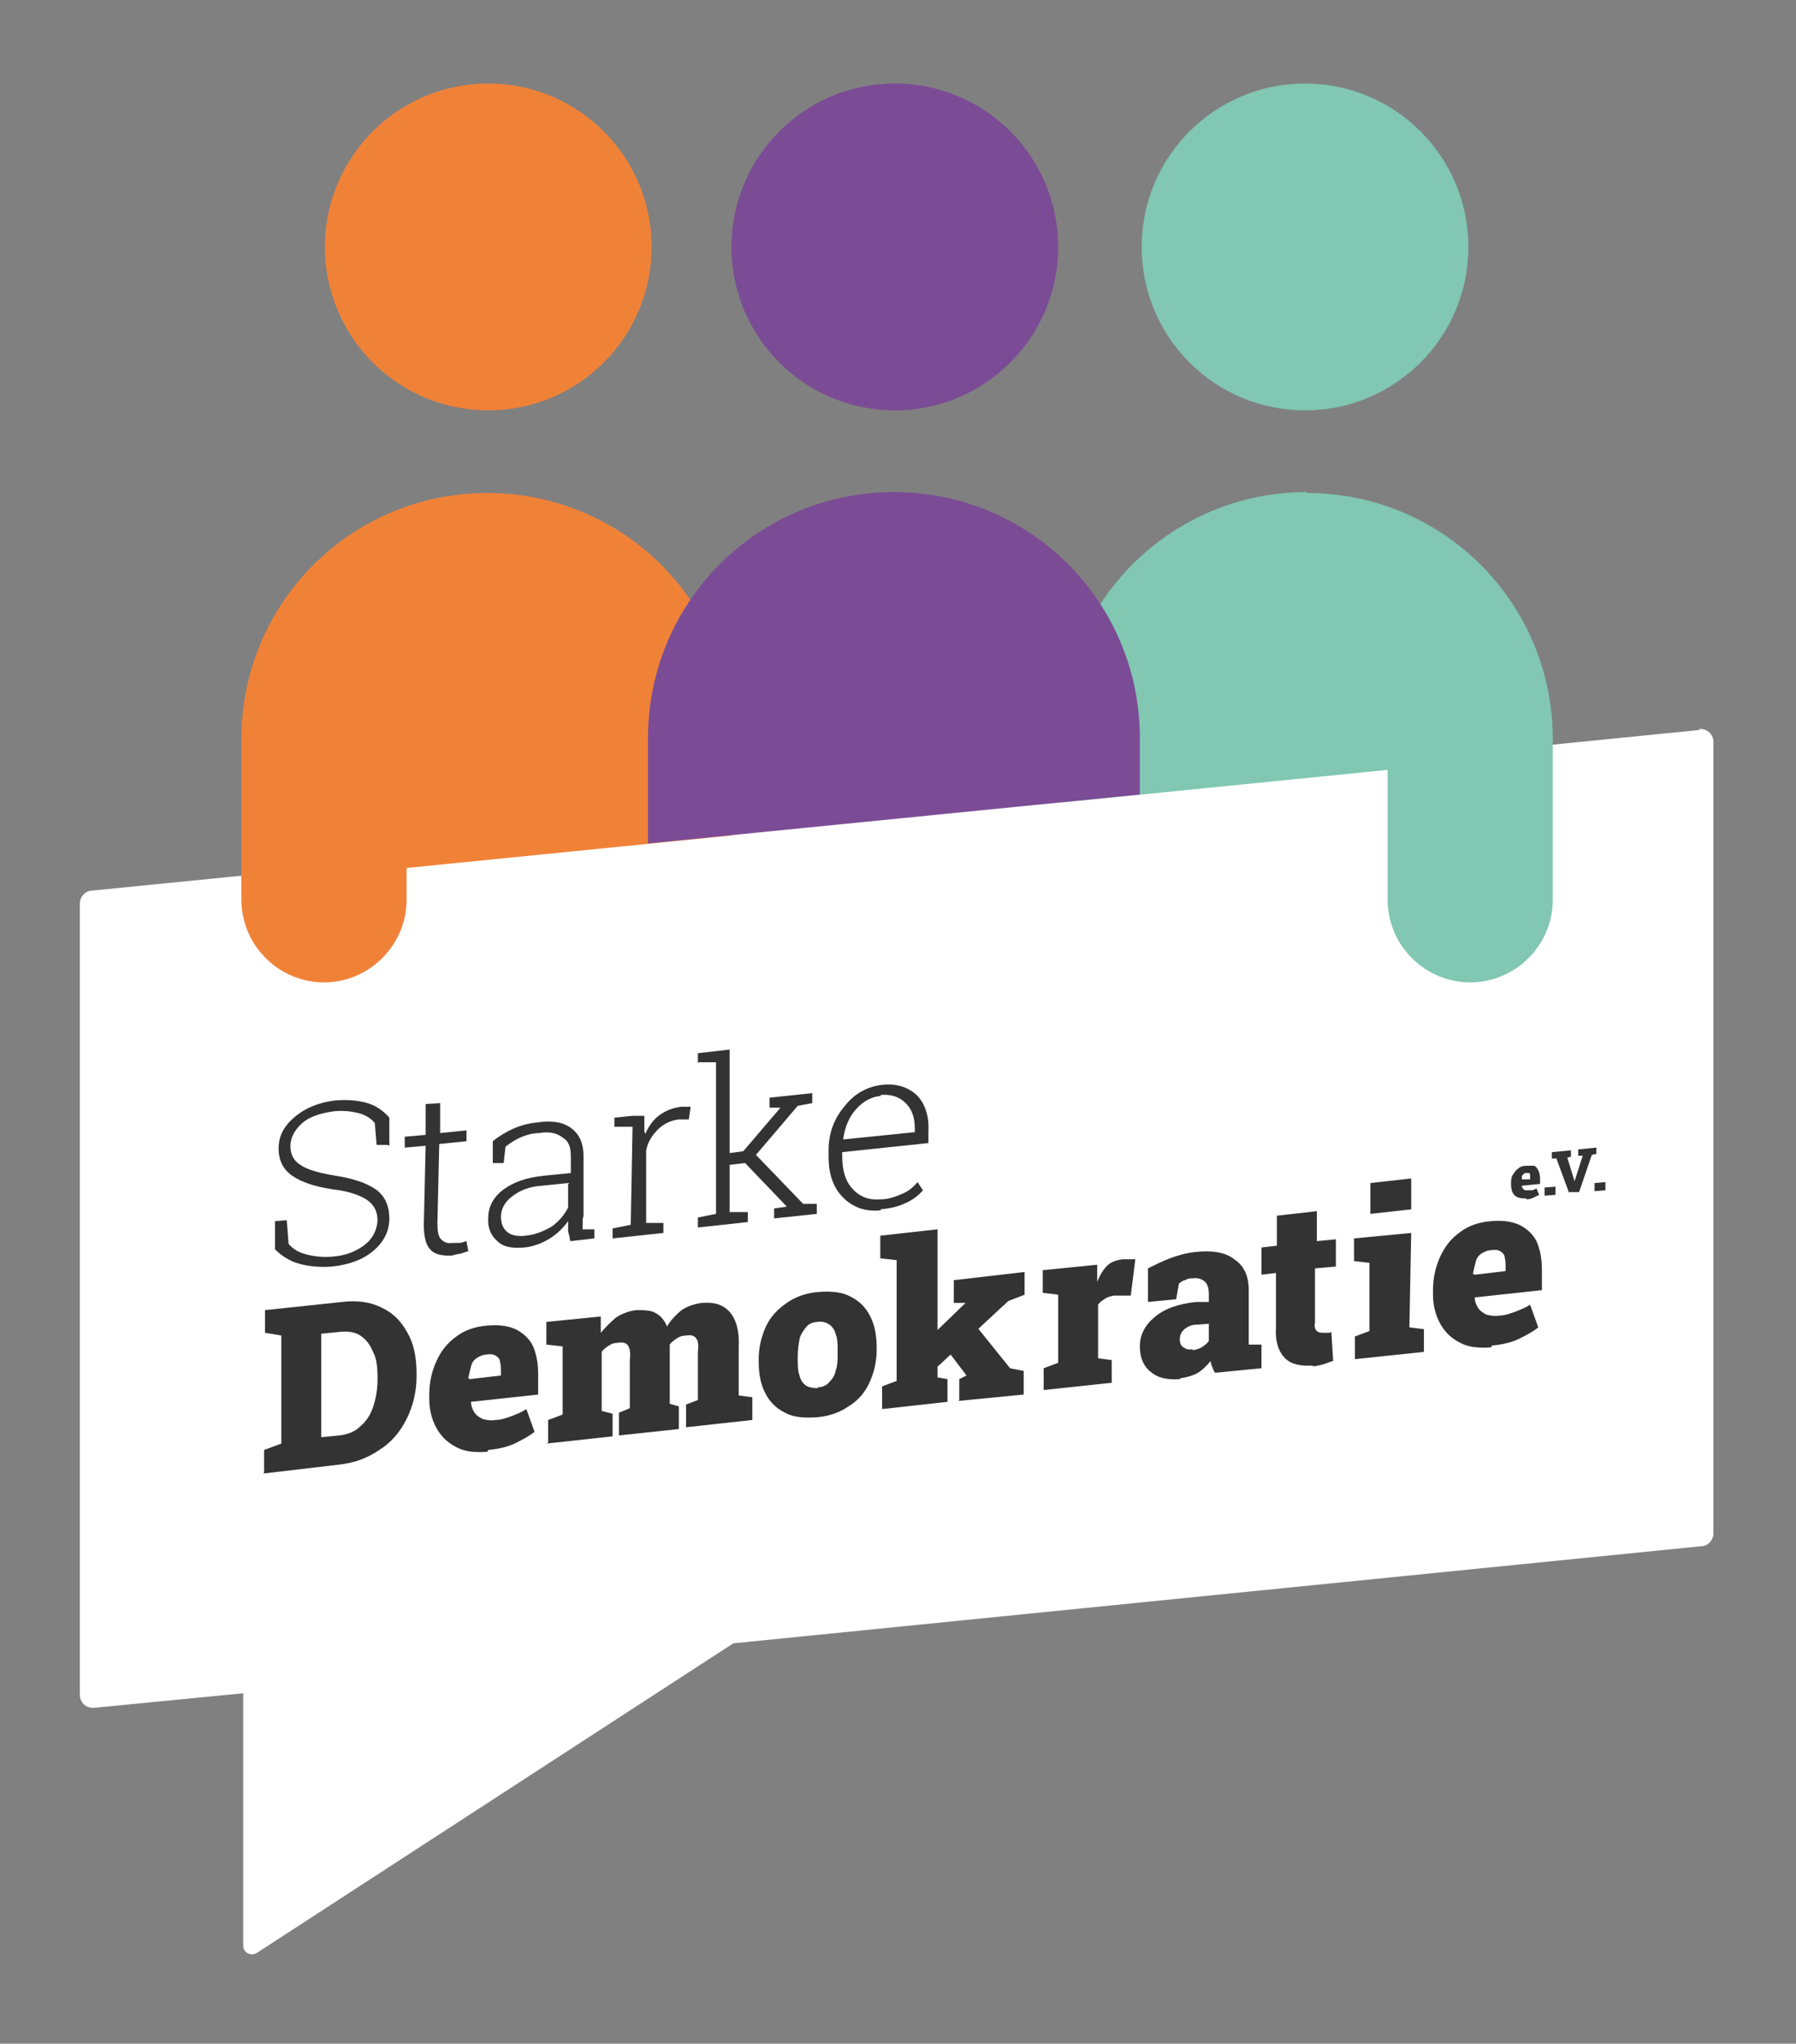 <?xml version="1.0" encoding="UTF-8"?>
<svg xmlns="http://www.w3.org/2000/svg" version="1.1" viewBox="0 0 197.9 225.1">
  <rect x="0" y="0" width="197.9" height="225.1" fill="#808080" stroke="none"/>
  <defs>
    <style>
      .cls-1 {
        fill: #7b4c95;
      }

      .cls-2 {
        fill: #fff;
      }

      .cls-3 {
        fill: #81c7b2;
      }

      .cls-4 {
        fill: #333;
      }

      .cls-5 {
        fill: #f08238;
      }
    </style>
  </defs>
  <!-- Generator: Adobe Illustrator 28.7.0, SVG Export Plug-In . SVG Version: 1.2.0 Build 136)  -->
  <g>
    <g id="Ebene_1">
      <circle class="cls-5" cx="53.8" cy="27.2" r="18"/>
      <circle class="cls-1" cx="98.6" cy="27.2" r="18"/>
      <circle class="cls-3" cx="143.8" cy="27.2" r="18"/>
      <path class="cls-2" d="M187.3,80.4L10.1,98.1c-.7,0-1.3.7-1.3,1.4v87.2c0,.8.7,1.5,1.6,1.4l16.4-1.6v27.8c0,.8.9,1.2,1.5.8l52.5-34.1,106.7-10.7c.7,0,1.3-.7,1.3-1.4v-87.2c0-.8-.7-1.5-1.6-1.4Z"/>
      <g>
        <path class="cls-4" d="M29.1,162.2v-2.5s1.9-.7,1.9-.7v-11.9c.1,0-1.8-.3-1.8-.3v-2.5s1.9-.2,1.9-.2l6.6-.7c1.6-.2,3.1,0,4.3.6,1.3.6,2.2,1.5,2.9,2.8.7,1.2,1,2.7,1,4.5v.3c0,1.7-.4,3.3-1.1,4.7-.7,1.4-1.7,2.6-3,3.4-1.3.9-2.7,1.4-4.3,1.6l-8.5,1ZM35.4,158.3l2-.2c.9-.1,1.7-.4,2.3-1,.6-.5,1.1-1.2,1.4-2.1s.5-1.9.5-3v-.3c0-1.1-.1-2.1-.5-2.8-.3-.8-.8-1.4-1.4-1.8-.6-.4-1.4-.5-2.3-.4l-2,.2v11.4Z"/>
        <path class="cls-4" d="M53.7,159.9c-1.3.1-2.5,0-3.4-.5-1-.5-1.7-1.2-2.2-2.1-.5-.9-.8-2-.8-3.2v-.5c0-1.4.3-2.6.8-3.7.5-1.1,1.2-2,2.2-2.7.9-.7,2.1-1.1,3.4-1.2,1.2-.1,2.2,0,3.1.4.8.4,1.5,1,1.9,1.8.4.9.6,1.9.6,3.2v2.2s-7.4.8-7.4.8h0c0,.5.2.9.4,1.2.2.3.5.5.9.7.4.1.9.2,1.4.1.6,0,1.1-.2,1.7-.4.5-.2,1.1-.4,1.7-.8l.9,2.5c-.6.5-1.4.9-2.2,1.3-.9.4-1.8.6-2.9.7ZM51.8,151.9l3.4-.4v-.3c0-.5,0-.9-.1-1.2,0-.3-.2-.5-.5-.7-.2-.1-.5-.2-1-.1-.4,0-.8.2-1.1.4-.3.2-.5.5-.6.9-.1.4-.2.8-.3,1.3h0Z"/>
        <path class="cls-4" d="M60.4,158.9v-2.5s1.6-.6,1.6-.6v-7.5c.1,0-1.8-.2-1.8-.2v-2.5s6-.6,6-.6v1.8c.6-.7,1.1-1.2,1.7-1.7.6-.4,1.4-.7,2.2-.8.8,0,1.6,0,2.1.3.6.3,1,.8,1.3,1.5.4-.7,1-1.3,1.6-1.8.6-.4,1.4-.7,2.3-.8,1.3-.1,2.3.2,3,1,.7.8,1.1,2.1,1,3.9v5.3c0,0,1.5.2,1.5.2v2.5s-7.3.8-7.3.8v-2.5s1.3-.5,1.3-.5v-5.3c.1-.8,0-1.3-.2-1.5-.2-.3-.6-.4-1.1-.3-.4,0-.7.1-1,.3-.3.2-.6.4-.8.7v6.5c-.1,0,1,.3,1,.3v2.5s-6.6.7-6.6.7v-2.5s1.2-.5,1.2-.5v-5.3c.1-.8,0-1.3-.2-1.6-.2-.3-.6-.4-1.1-.3-.4,0-.7.1-1,.3-.3.2-.6.4-.8.7v6.5c-.1,0,1.2.3,1.2.3v2.5s-7.3.8-7.3.8Z"/>
        <path class="cls-4" d="M90,156.1c-1.4.1-2.6,0-3.5-.5-1-.5-1.7-1.2-2.2-2.2-.5-1-.7-2.1-.7-3.5v-.2c0-1.3.3-2.5.8-3.6.5-1.1,1.3-1.9,2.3-2.6,1-.7,2.2-1.1,3.5-1.2,1.4-.1,2.6,0,3.5.5,1,.5,1.7,1.2,2.2,2.2.5,1,.7,2.1.7,3.5v.2c0,1.3-.3,2.5-.8,3.6-.5,1.1-1.3,2-2.3,2.6-1,.7-2.2,1.1-3.5,1.2ZM90.1,152.8c.5,0,1-.2,1.3-.6.3-.3.6-.7.7-1.3.2-.5.2-1.2.2-1.9v-.2c0-.7,0-1.3-.2-1.8-.1-.5-.4-.9-.7-1.1s-.7-.4-1.3-.3c-.5,0-1,.2-1.3.6s-.6.8-.7,1.3c-.1.5-.2,1.2-.2,1.9v.2c0,.7,0,1.4.2,1.9.1.5.4.9.7,1.1.3.2.8.3,1.3.3Z"/>
        <path class="cls-4" d="M97.2,155.2v-2.5s1.6-.6,1.6-.6v-13.3c.1,0-1.8-.2-1.8-.2v-2.5s6.3-.7,6.3-.7v16.3c-.1,0,1.1.2,1.1.2v2.5s-7.2.8-7.2.8ZM102.7,151l-2.2-1.8,5.9-5.7h0s-1.3,0-1.3,0v-2.5s7.8-.9,7.8-.9v2.5s-1.8.7-1.8.7l-8.3,7.7ZM105.7,154.2v-2.3s.8-.4.8-.4h0s-1.9-2.5-1.9-2.5l3-2.9,3.7,4.6,1.5.3v2.6l-7.2.7Z"/>
        <path class="cls-4" d="M115,153.2v-2.5s1.6-.6,1.6-.6v-7.5c.1,0-1.7-.2-1.7-.2v-2.5s6-.6,6-.6v1.6c0,0,0,.3,0,.3.3-.8.7-1.4,1.1-1.8.4-.4,1-.6,1.7-.7.2,0,.4,0,.6,0,.2,0,.5,0,.8,0l-.5,4h-1.9c-.4.1-.8.2-1,.4-.2.1-.5.3-.7.6v5.9c-.1,0,1.5.2,1.5.2v2.5s-7.5.8-7.5.8Z"/>
        <path class="cls-4" d="M130,151.9c-1.3.1-2.4-.1-3.2-.8-.8-.6-1.2-1.6-1.2-2.8,0-1.2.5-2.3,1.6-3.2,1-.9,2.6-1.5,4.6-1.7h1.4c0-.1,0-.9,0-.9,0-.5-.1-1-.4-1.3-.3-.3-.8-.5-1.4-.4-.3,0-.5,0-.8.2-.2,0-.5.2-.7.4l-.3,1.7-3.1.3v-3.7c.8-.4,1.6-.8,2.4-1.1.8-.3,1.8-.6,2.8-.7,1.8-.2,3.3,0,4.3.8,1.1.7,1.6,1.9,1.6,3.4v4.9c0,.2,0,.4,0,.6,0,.2,0,.4,0,.5h1.4c0,0,0,2.6,0,2.6l-5.1.5c-.1-.1-.2-.3-.3-.6-.1-.2-.2-.5-.2-.7-.4.5-.9,1-1.4,1.3-.5.3-1.2.5-1.9.6ZM131.4,148.7c.3,0,.6-.1,1-.3.3-.2.6-.4.8-.7v-1.9s-1.3.1-1.3.1c-.6,0-1,.2-1.4.5-.3.3-.5.6-.5,1.1,0,.4.1.7.4.9.3.2.6.3,1,.2Z"/>
        <path class="cls-4" d="M144.8,150.4c-1.4.1-2.5-.1-3.2-.8-.7-.7-1.1-1.8-1-3.4v-6c.1,0-1.6.2-1.6.2v-3c0,0,1.7-.2,1.7-.2v-3.3c0,0,4.4-.5,4.4-.5v3.3c0,0,2.1-.2,2.1-.2v3c0,0-2.3.2-2.3.2v6c-.1.4,0,.7.2.9.2.2.5.2.8.2.1,0,.3,0,.4,0,.1,0,.3,0,.4-.1l.2,3.2c-.4.1-.8.3-1.2.4-.4.1-.8.2-1.2.2Z"/>
        <path class="cls-4" d="M149.3,149.7v-2.5s1.6-.6,1.6-.6v-7.5c.1,0-1.7-.2-1.7-.2v-2.5s6.3-.6,6.3-.6l-.2,10.4,1.6.2v2.5s-7.6.8-7.6.8ZM151,133.7v-3.4c0,0,4.5-.5,4.5-.5v3.4c0,0-4.5.5-4.5.5Z"/>
        <path class="cls-4" d="M164.3,148.4c-1.3.1-2.5,0-3.4-.5-1-.5-1.7-1.2-2.2-2.1-.5-.9-.8-2-.8-3.2v-.5c0-1.4.3-2.6.8-3.7.5-1.1,1.2-2,2.2-2.7.9-.7,2.1-1.1,3.4-1.2,1.2-.1,2.2,0,3.1.4.8.4,1.5,1,1.9,1.8.4.9.6,1.9.6,3.2v2.2s-7.4.8-7.4.8h0c0,.5.2.9.4,1.2.2.3.5.5.9.7.4.1.9.2,1.4.1.6,0,1.1-.2,1.7-.4.5-.2,1.1-.4,1.7-.8l.9,2.5c-.6.5-1.4.9-2.2,1.3-.9.4-1.8.6-2.9.7ZM162.5,140.4l3.4-.4v-.3c0-.5,0-.9-.1-1.2,0-.3-.2-.5-.5-.7-.2-.1-.5-.2-1-.1-.4,0-.8.2-1.1.4-.3.2-.5.5-.6.9-.1.4-.2.8-.3,1.3h0Z"/>
      </g>
      <g>
        <path class="cls-4" d="M42.7,126.1h-1.2c0,.1-.2-2.4-.2-2.4-.4-.5-1-.9-1.8-1.1-.8-.2-1.7-.3-2.7-.2-1.5.2-2.7.6-3.5,1.3-.8.7-1.3,1.6-1.3,2.5,0,.9.3,1.6,1.1,2.1.7.5,2,.9,3.9,1.2,1.9.3,3.4.8,4.4,1.5,1,.7,1.5,1.8,1.5,3.2,0,1.4-.6,2.6-1.8,3.6-1.2,1-2.7,1.5-4.5,1.7-1.3.1-2.5,0-3.6-.3s-2-.9-2.7-1.6v-3.1c0,0,1.3-.1,1.3-.1l.2,2.6c.5.6,1.2,1,2.1,1.2.8.2,1.8.3,2.8.2,1.4-.1,2.6-.6,3.5-1.3.9-.7,1.3-1.6,1.4-2.6,0-1-.3-1.7-1.1-2.3-.7-.5-2-1-3.8-1.2-2-.3-3.5-.8-4.5-1.5s-1.5-1.7-1.5-3c0-1.4.6-2.5,1.8-3.5,1.2-1,2.7-1.6,4.5-1.8,1.3-.1,2.5,0,3.5.3,1,.3,1.8.9,2.4,1.6v3.1Z"/>
        <path class="cls-4" d="M48.5,121.4v3.4c0,0,2.9-.3,2.9-.3v1.2s-3,.3-3,.3l-.2,8.7c0,.9.1,1.5.4,1.8.3.3.7.5,1.3.4.2,0,.5,0,.7,0,.2,0,.5-.1.8-.2l.2,1.1c-.3.1-.6.2-.9.3-.4,0-.7.2-1.1.2-.9,0-1.7-.1-2.2-.7-.5-.5-.7-1.5-.7-2.7l.2-8.7-2.3.2v-1.2s2.3-.2,2.3-.2v-3.4c0,0,1.6-.1,1.6-.1Z"/>
        <path class="cls-4" d="M62.8,136.6c0-.4-.2-.8-.2-1.1,0-.3,0-.7,0-1-.5.7-1.2,1.4-2,1.9-.8.5-1.8.9-2.8,1-1.3.1-2.3,0-3-.7-.7-.6-1.1-1.5-1-2.6,0-1.2.6-2.3,1.7-3.1,1.1-.8,2.5-1.3,4.4-1.5l3-.3v-1.8c0-1-.2-1.7-.9-2.1-.6-.5-1.5-.7-2.6-.5-.7,0-1.4.2-2.1.5-.6.3-1.1.6-1.6,1l-.2,1.8h-1.2c0,.1,0-2.4,0-2.4.6-.5,1.4-1,2.3-1.4.9-.4,1.8-.6,2.8-.7,1.5-.2,2.7,0,3.6.7.9.7,1.3,1.7,1.3,3.1v6.5c-.1.3-.1.5-.1.8,0,.2,0,.5,0,.7h1.3c0,0,0,1,0,1l-2.6.3ZM57.9,136.1c1.1-.1,2-.5,2.9-1,.8-.6,1.4-1.3,1.8-2.1v-2.7s-2.9.3-2.9.3c-1.4.1-2.4.5-3.3,1.2-.8.6-1.2,1.4-1.2,2.2,0,.7.2,1.3.7,1.7.5.4,1.2.5,2.1.4Z"/>
        <path class="cls-4" d="M71,122.5v2.2c.1,0,.1.2.1.2.4-.9.9-1.6,1.6-2.1.7-.5,1.5-.8,2.4-.9.2,0,.4,0,.6,0,.2,0,.3,0,.4,0l-.2,1.4h-1.1c-.9.1-1.7.5-2.3,1.1-.6.6-1.1,1.3-1.3,2.3v8c-.1,0,1.9,0,1.9,0v1.1s-5.6.6-5.6.6v-1.1s2-.4,2-.4l.2-10.8h-2c0,0,0-1,0-1l2-.2h1.3Z"/>
        <path class="cls-4" d="M76.9,117.1v-1.1s3.5-.4,3.5-.4v11.4c0,0,1.5-.2,1.5-.2l4.1-4.8h0c0,0-1.2,0-1.2,0v-1.1s4.7-.5,4.7-.5v1.1s-1.6.3-1.6.3l-4.6,5.4,5.2,5.4h1.5s0,1.1,0,1.1l-4.7.5v-1.1s1.4-.2,1.4-.2l-4.6-4.8-1.7.2v5.2s2,0,2,0v1.1s-5.5.6-5.5.6v-1.1s2-.4,2-.4v-16.7c.1,0-1.9,0-1.9,0Z"/>
        <path class="cls-4" d="M97.1,133.3c-1.7.2-3.1-.3-4.2-1.4-1.1-1.1-1.6-2.6-1.6-4.5v-.7c0-1.9.6-3.5,1.8-4.9,1.1-1.4,2.5-2.1,4-2.3,1.6-.2,2.9.2,3.9,1.1.9.9,1.4,2.3,1.3,4v1.3s-9.5,1-9.5,1v.4c0,1.5.3,2.7,1.1,3.6.8.9,1.8,1.3,3.1,1.2.9,0,1.7-.3,2.4-.6.7-.3,1.2-.7,1.7-1.3l.6.9c-.5.6-1.2,1.1-1.9,1.4-.8.4-1.7.6-2.8.7ZM97.1,120.7c-1.1.1-2,.6-2.8,1.5-.8.9-1.2,2-1.4,3.3h0c0,0,7.9-.8,7.9-.8v-.4c0-1.2-.3-2.1-1-2.8-.7-.7-1.6-1-2.8-.9Z"/>
      </g>
      <g>
        <path class="cls-4" d="M168.2,132c-.3,0-.6,0-.9-.1-.3-.1-.5-.3-.6-.5-.1-.2-.2-.5-.2-.9h0c0-.5,0-.8.2-1.1s.3-.5.6-.7c.2-.2.5-.3.9-.3.3,0,.6,0,.8,0,.2,0,.4.3.5.5.1.2.2.5.2.9v.6s-2,.2-2,.2h0c0,.1,0,.2.1.3,0,0,.1.1.2.2.1,0,.2,0,.4,0,.1,0,.3,0,.4,0,.1,0,.3-.1.5-.2l.3.7c-.2.1-.4.2-.6.3s-.5.2-.8.2ZM167.7,129.9h.9c0,0,0-.2,0-.2,0-.1,0-.2,0-.3,0,0,0-.1-.1-.2,0,0-.1,0-.3,0-.1,0-.2,0-.3.1,0,0-.1.1-.2.2,0,0,0,.2,0,.3h0Z"/>
        <path class="cls-4" d="M170.2,131.7v-.9s1.2-.1,1.2-.1v.9s-1.2.1-1.2.1Z"/>
        <path class="cls-4" d="M172.9,131.4l-1.4-3.8h-.5s0-.7,0-.7l2.1-.2v.7s-.4.1-.4.1l.8,2.6v.2s0,0,0,0v-.2s.9-2.8.9-2.8h-.5s0-.7,0-.7l2-.2v.7s-.5.1-.5.1l-1.4,4.1h-1.2Z"/>
        <path class="cls-4" d="M175.7,131.2v-.9s1.2-.1,1.2-.1v.9s-1.2.1-1.2.1Z"/>
      </g>
      <path class="cls-3" d="M144,54.2h0c-15,0-27.1,12.1-27.1,27.1v7.1l36-3.6v14.3c0,5,4.1,9.1,9.1,9.1h0c5,0,9.1-4.1,9.1-9.1v-17.7c0-15-12.1-27.1-27.1-27.1Z"/>
      <path class="cls-5" d="M80.8,81.4c0-15-12.1-27.1-27.1-27.1h0c-15,0-27.1,12.1-27.1,27.1v17.7c0,5,4.1,9.1,9.1,9.1h0c5,0,9.1-4.1,9.1-9.1v-3.5l36-3.6v-10.7Z"/>
      <path class="cls-1" d="M125.6,87.5v-6.2c0-15-12.1-27.1-27.1-27.1h0c-15,0-27.1,12.1-27.1,27.1v11.6l54.3-5.4Z"/>
    </g>
  </g>
</svg>